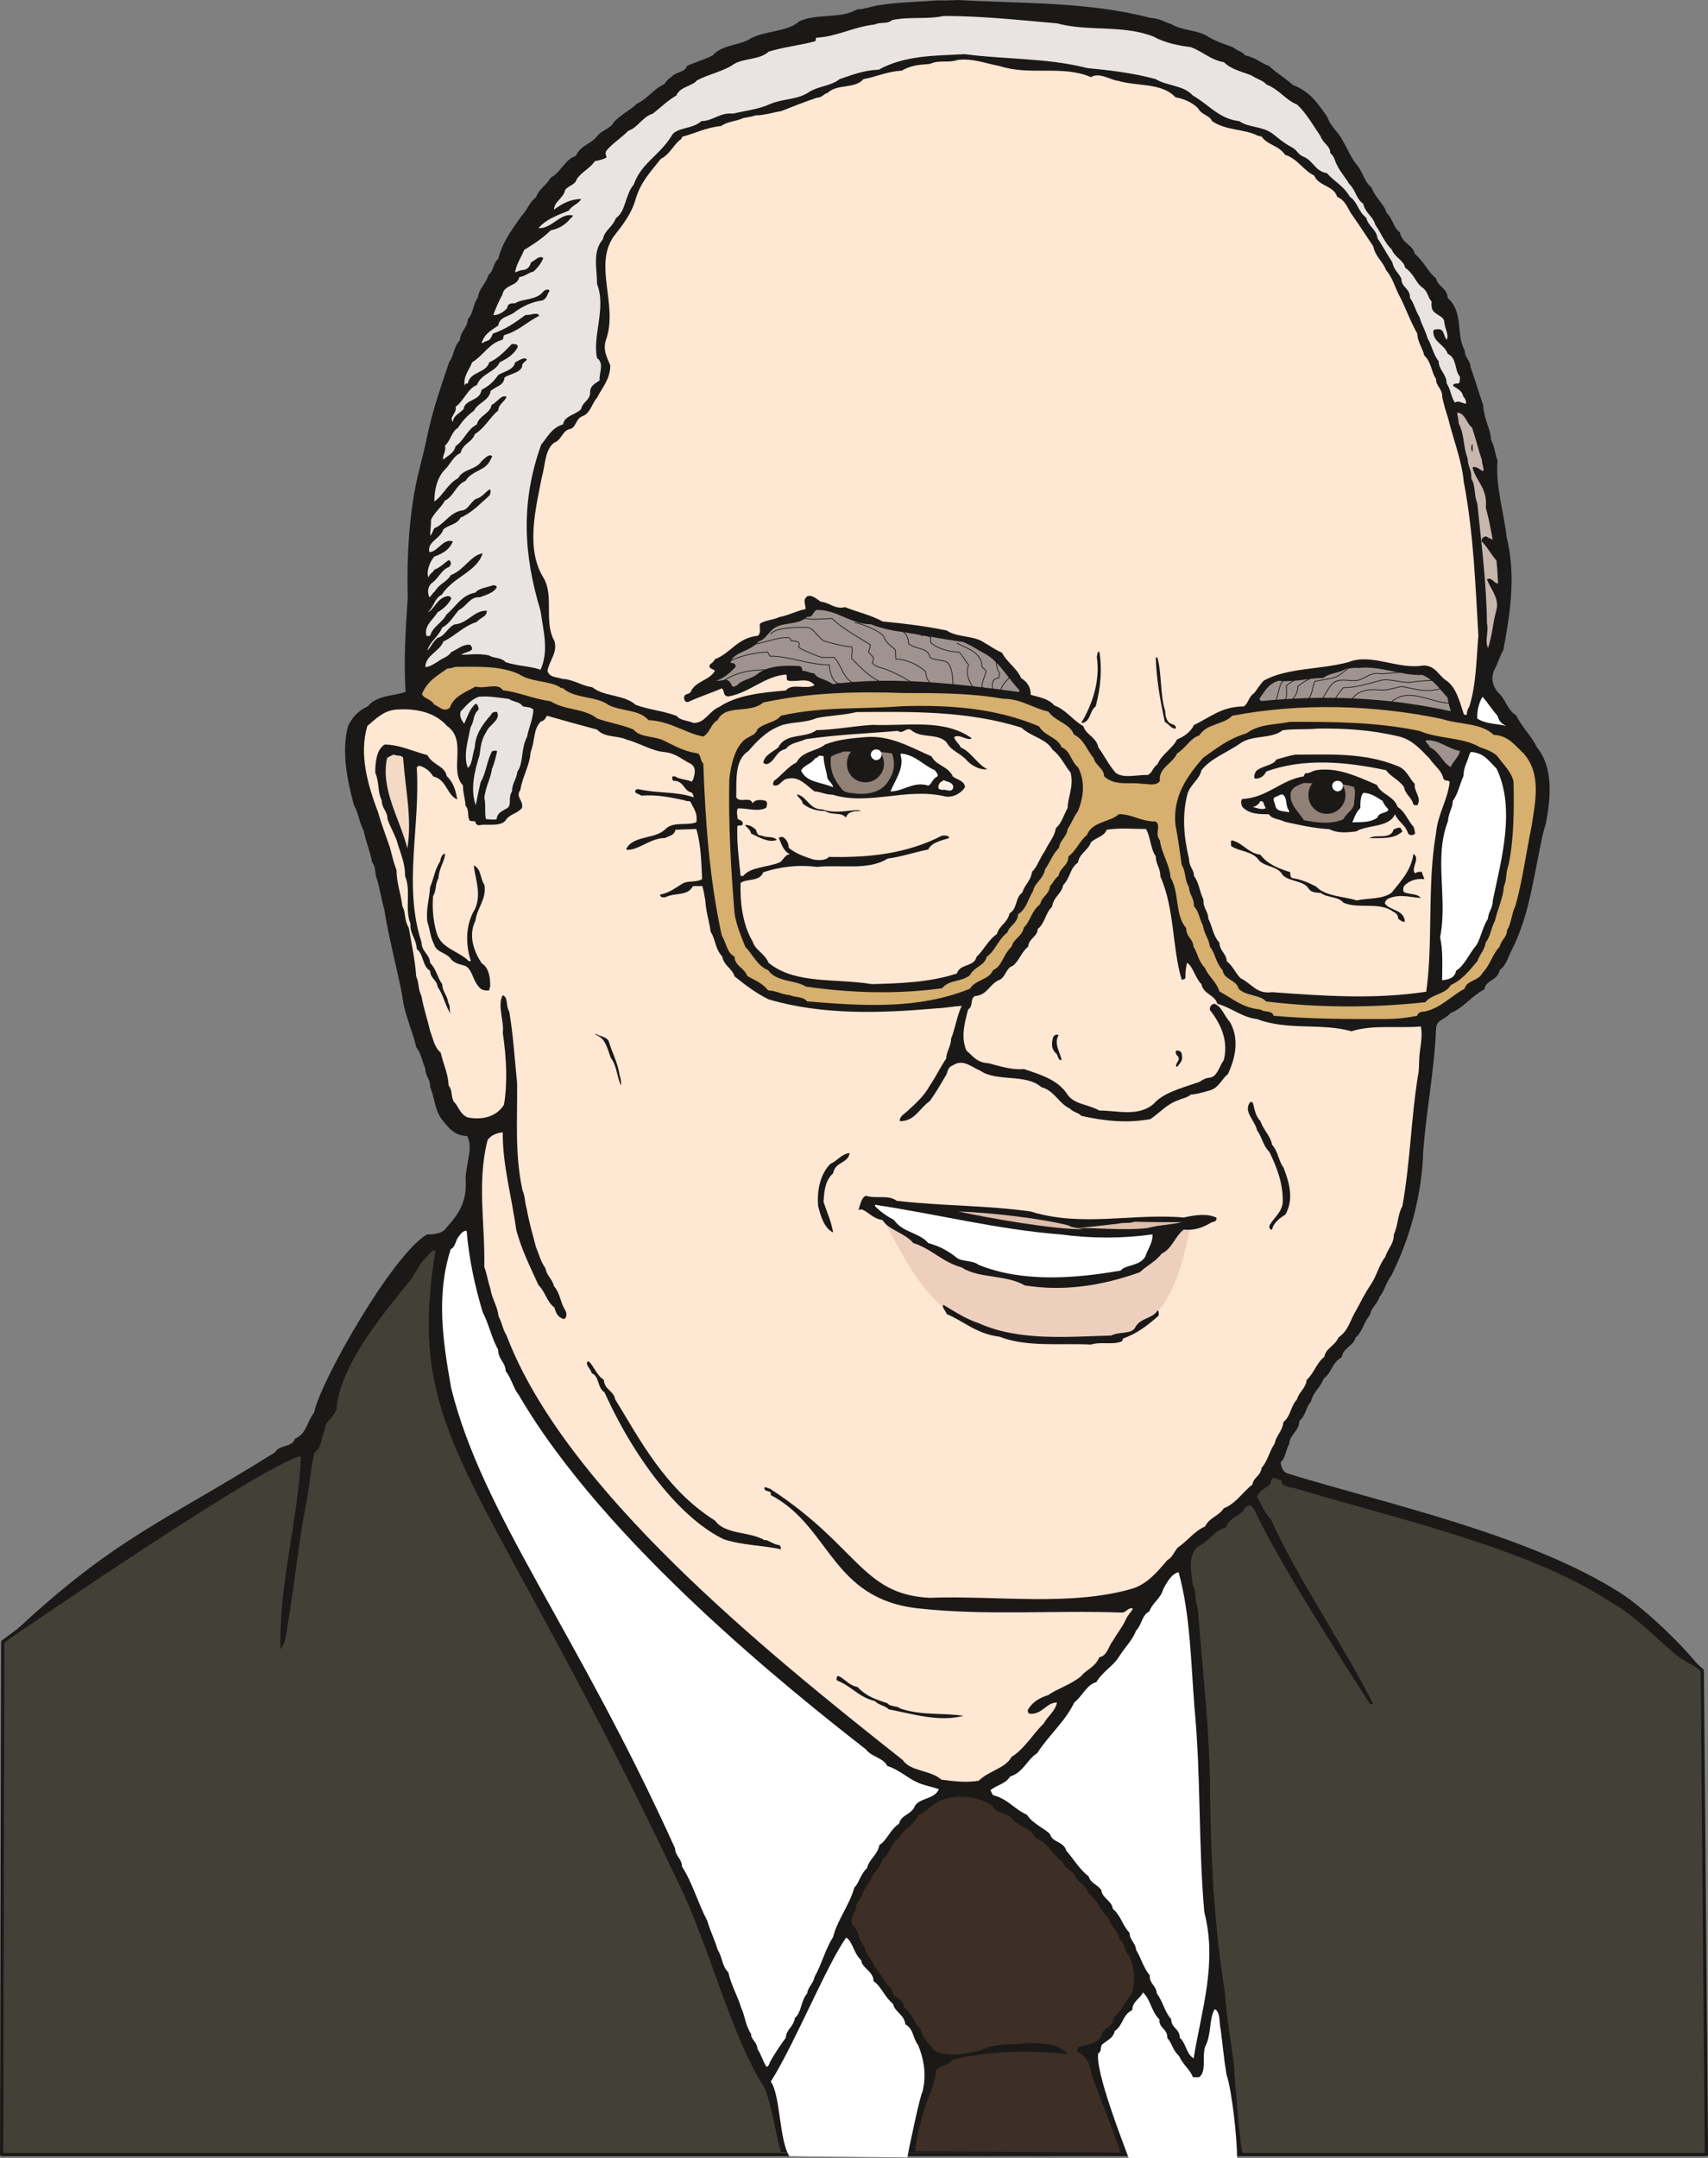 <svg xmlns="http://www.w3.org/2000/svg" xml:space="preserve" width="708.208" height="894.425" fill-rule="evenodd" stroke-linejoin="round" stroke-width="28.222" preserveAspectRatio="xMidYMid" version="1.2" viewBox="0 0 18738 23665"><rect x="0" y="0" width="18738" height="23665" fill="#808080" stroke="none"/><defs class="ClipPathGroup"><clipPath id="a" clipPathUnits="userSpaceOnUse"><path d="M0 0h18738v23665H0z"/></clipPath></defs><g class="SlideGroup"><g class="Slide" clip-path="url(#a)"><g class="Page"><g class="com.sun.star.drawing.ClosedBezierShape"><path fill="none" d="M-1 13364h18742v10280H-1z" class="BoundingBox"/><path fill="#434137" d="M30 18003c640-480 2390-1781 3376-2200 170-541 957-1976 1422-2205 31-17 211-185 351-215l8812 2753c782 338 968 261 1755 536 689 216 1209 432 1809 724 508 261 734 576 1120 922l46 5307H18l12-5622Z"/><path fill="none" stroke="#1B1918" stroke-linejoin="miter" stroke-width="36" d="M30 18003c640-480 2390-1781 3376-2200 170-541 957-1976 1422-2205 31-17 211-185 351-215l8812 2753c782 338 968 261 1755 536 689 216 1209 432 1809 724 508 261 734 576 1120 922l46 5307H18l12-5622Z"/></g><g class="com.sun.star.drawing.ClosedBezierShape"><path fill="none" d="M23 0h18658v23621H23z" class="BoundingBox"/><path fill="#1B1918" d="M8567 23597c-53-170-104-531-180-706-363-549-620-1598-945-2245-2146-4537-3010-4837-2665-6929-30-23-66 30-83 53-92 81-127 175-186 261-274 338-775 922-815 1413-26 109-125 122-130 233-40 87-28 186-111 249-46 170-51 346-87 531-94 462-129 904-211 1372-17 104-17 175-76 256-23-693 188-1394 224-2105l-13-13c-467 142-2769 1722-3266 2055 1196-1151 1744-1313 2992-2096 53-91 188-50 221-150 129-53 134-198 210-287 59-320 851-1724 1237-1953 87 0 176-13 211-71 150-163 231-302 214-536 0-162 88-343 17-472-149-5-216-104-289-198-71-110-71-239-117-338 5-87-53-118-53-204-41-94-36-148-99-234-41-180-135-374-153-561-63-326-150-641-198-950-36-127-46-216-81-333-28-59-5-127-54-186-22-129-68-221-91-345-53-99-53-185-107-279-76-280-139-595-63-874 58-107 117-165 216-211 94-122 292-112 414-158-23-332 0-683 23-1031-11-439 12-962 129-1412 28-117 59-234 81-343 59-292 158-571 244-828 54-76 49-165 117-241 8-99 81-132 89-231 63-71 58-176 109-234 13-107 89-152 117-252 64-53 48-127 107-175 45-185 150-320 256-472 64-64 87-153 158-203 33-94 114-130 162-216 117-64 153-198 275-239 50-112 162-130 226-206 58-81 152-86 193-167 89-89 188-135 251-199 117-53 186-165 302-215 31-54 64-64 100-100 53-35 129-35 147-99 86-40 198-71 284-116 104-122 305-107 419-188 176-87 399-69 531-186 193-89 450-23 631-129 94-5 153-33 234-46 228-36 432-36 635-53 84 0 165 0 234-5 711 40 1440 17 2123 198 94 0 163 53 216 63 117 76 302 66 409 140 86 53 185 84 274 117 46 40 109 48 132 89 117 22 165 81 264 116 87 82 181 135 262 209 188 71 269 198 378 350 36 112 122 163 166 257 63 104 91 193 172 287 54 73 76 180 148 231 35 107 139 183 162 274 71 66 76 165 147 216 28 130 140 130 163 234 109 94 152 211 234 269 17 94 127 109 127 216 180 157 89 401 188 577 0 81 63 111 63 180 54 152 94 287 140 422 5 144 81 261 86 378 43 86 43 157 71 226-23 292 71 572 99 836 105 424 41 833-35 1242-41 68-64 157-92 203-53 104-25 188 28 256 94 82 105 199 204 257 66 135 165 221 228 351 181 221 153 548 99 833-45 139-63 269-94 414-68 350-122 652-274 962-46 82-64 181-140 234-23 122-152 104-167 211-143 74-234 208-374 261-58 77-157 64-157 181-18 437-107 892-140 1332-13 477-147 960-350 1364-54 68-77 175-130 233-18 74-91 117-104 199-64 68-81 185-158 248-23 94-139 112-152 216-109 59-109 171-198 234-36 99-117 152-140 252-58 63-58 162-127 210 0 115-107 150-112 257-40 68-40 157-94 198 8 76 41 117 89 127 1067 328 2634 665 3638 1306 264 165 741 624 904 858l-249-145c-183-134-485-467-772-619-892-590-2418-928-3475-1248-53 0-81-17-117-35-10-23 0-54-40-54-36-15-59-27-77 0-10 26-10 31-10 44-40 56-124 63-147 144 48 87 81 181 152 252 252 576 851 1476 1120 2022h-35c-356-554-1031-1608-1273-2139-23-23-28-35-40-41-28 0-59 18-74 59-58 63-170 91-188 180-145 46-180 150-315 216-117 109-69 285-53 424 40 71 18 170 53 247 53 693 135 1359 135 2034 10 729 45 1445 162 2174 18 265 64 526 99 788 18 282 59 782 94 993l-5063-23Z"/></g><g class="com.sun.star.drawing.ClosedBezierShape"><path fill="none" d="M4666 175h11419v7170H4666z" class="BoundingBox"/><path fill="#E9E4E2" d="M10354 175c419 0 828 45 1242 81 355 94 716 12 1059 145 117 66 269 99 409 116 134 49 217 140 364 165 81 82 203 105 302 145 59 41 127 54 163 99 147 59 211 171 338 221 111 107 175 229 256 346 31 86 107 104 107 185 51 41 51 99 76 135 33 71 91 134 132 204 71 66 76 165 153 216 30 117 104 129 134 234 64 88 99 193 180 269 31 86 135 122 145 198 107 76 112 163 193 221 59 41 59 112 99 152-5 46 0 94 31 117 46 41 109 51 109 117 8 69 53 132 25 185-35-40-25-116-88-116-28 0-54 0-59 22 0 125 122 140 158 247 106 51 71 175 134 251 0 41 0 64-12 74-16 0-64 0-64 25 31 28 99 46 112 117 23 23 40 64 28 81-41-7-82-40-117-12-46-59-46-145-92-211 0-99-88-150-88-244-59-71-77-180-122-251-23-87-59-135-89-234-46-74-64-163-104-208 5-107-94-112-94-211-33-69-82-94-99-180-59-89-117-199-163-262-10-99-104-135-122-224-94-76-99-180-180-231-71-124-170-165-252-260-134-23-145-132-256-180-64-23-71-76-130-104-99-54-145-99-216-153-114-81-266-63-360-134-221-23-333-181-509-280-105-117-285-104-407-180-246-69-520-99-754-122-437-112-909-94-1341-152-330 17-658 12-945 170-158 5-297 58-429 104-94 76-234 76-333 140-130 89-287 71-432 134-130 59-269 71-404 104-140-17-221 82-348 82-89 89-283 66-328 165-140 221-328 292-414 532-94 109-87 297-194 365-45 112-127 135-144 234-117 135-64 320-64 490 104 262-53 572 0 811 81 63 23 152 28 246-41 33-104 51-104 132 0 89-81 99-99 183-66 68-180 68-198 168-125 35-170 139-239 220-234 648-188 1228-8 1823 31 226 94 437 0 647-109-40-251-40-383-83-48-56-135-41-180-74-117-25-206-8-305-8 30-28 81-23 117-58 0-15 0-33-23-51-76-8-140 51-206 81-41 59-99 64-140 99-45 28-99 64-144 64 5-135 152-163 198-280 134-63 221-170 368-215 33-46 109-54 109-122-140-8-208 139-355 150-77 35-105 129-186 147-53 46-71 99-112 140 31-105 117-145 163-252 84-46 117-117 183-193 86-41 122-150 231-140 76-28 147-50 183-104 5-23-18-28-41-28-71 28-147 28-193 82-147 22-216 157-315 238-53 99-147 127-180 234-31 5-36 5-41 0-29-112 74-175 122-257 69-40 117-88 150-147 0-28-28-35-51-28-112 28-129 140-206 175 72-66 72-152 153-193 129-198 386-251 449-454-134 23-203 185-350 239-41 76-127 93-175 180-28 18-33 46-59 63-28-63-18-127 41-167 66-54 94-135 170-163 41-30 23-76 0-76-41 23-86 76-157 104-18 36-54 41-64 86-30-63 18-180 64-231 104-35 170-83 203-165-104-40-168 117-257 117-28-117 117-140 153-249 58-53 152-53 188-129 127-54 221-159 315-240 22-31 15-59 10-71-46 17-82 89-158 106-68 46-86 128-167 128-130 36-183 153-287 193-23 41-23 64-46 82 0-54 10-104 10-176 41-86 107-127 152-209 99-48 122-175 226-216 72-117 211-106 270-223 12-23 17-33 23-46-33-36-82 23-117 53-64 99-203 82-257 186-117 63-167 193-261 256 0-122 28-261 116-350 64-64 94-150 171-181 28-109 127-116 157-208 114-71 168-188 257-259 5-74 68-91 91-150-58-30-109 69-163 87-17 99-144 122-162 216-112 58-135 170-234 238-18 82-94 107-134 148-18-36 35-89 17-153 69-63 64-145 145-198 54-86 107-135 175-188 49-91 166-109 181-213 58-54 147-59 152-148 64-45 158-45 193-116 0-51 28-46 54-82-31-35-89 13-130 31-18 86-122 99-185 139-54 77-99 117-183 163-18 127-181 99-198 211-46 51-110 68-117 140-46-54 48-94 30-166 94-68 135-203 234-238 46-127 208-145 249-249 89-43 157-89 198-165 8-36-33-36-64-36-68 71-149 158-248 201-36 122-211 99-234 231-26 0-31 8-36 25-17-106 54-175 82-256 134-84 188-211 332-247 18-22 5-40 23-53 153-41 247-145 379-208-5-54-110 0-145-13-122 89-221 158-361 206-18 40-25 68-66 81-28 5-28 18-58 23 30-99 99-135 183-193 15-94 104-94 172-140 89-71 206-122 310-134 59-23 54-77 81-105-17-35-63 0-68 6-76 99-229 76-310 129-41 0-81 0-86 51-36 48-117 89-153 76 28-76 59-145 99-221 23-117 163-86 186-193 71-10 99-51 152-58 59-51 89-99 112-150-48-36-89 28-135 46-17 58-45 81-94 86-35 0-53 18-81 25 13-94 64-157 99-246 112-69 211-135 292-216 104-18 175-76 221-135 18-10 23-28 23-28-145-30-226 145-378 140 76-94 203-140 332-193 36-58 112-76 135-127-112 0-211 51-297 117 0-89 104-125 122-216 40-53 109-53 127-118 53-81 152-122 198-198 53-8 106-25 129-41 0-17-23-40 0-76 69-81 158-134 239-216 112-40 152-152 269-188 87-68 168-149 257-198 40-99 181-104 227-167 135-71 297-99 409-181 122-66 279-43 378-134 158-49 328-66 503-112 23-5 5-36 23-41 226-12 396-117 640-145 54-30 135 0 188-48 193-40 384-5 567-45Z"/></g><g class="com.sun.star.drawing.ClosedBezierShape"><path fill="none" d="M5851 652h10370v7859H5851z" class="BoundingBox"/><path fill="#FEE7D3" d="M10503 658c165-22 297 35 463 66 332 109 693-13 1003 122 91-59 221 35 297 40 216 64 478 18 630 181 99 17 185 58 249 122 35 71 129 76 152 139 158 107 352 84 497 158 22 7 35 7 48 12 63 94 185 94 256 199 140 45 198 170 320 228 46 117 216 109 252 234 99 40 117 140 168 203 81 117 157 234 228 339 23 117 104 162 140 261 68 77 94 176 134 257 82 152 127 297 209 439 0 87 58 158 76 239 81 76 76 181 129 257 0 86 69 99 69 203 18 81 36 145 64 229 53 220 152 472 170 688 111 582 129 1143 162 1698-23 261-23 530-99 774-23 36-28 64-28 89-18 15-40-7-40-25-41-127-77-262-171-338-99-58-127-175-266-175-282 48-572-140-823-36-320 84-666 59-927 201-49 51-77 104-107 139-63 41-63 117-114 145-243 0-370 122-545 203-40 84-117 130-185 158-59 112-165 157-216 274-54 36-54 94-107 117-117-5-261 41-350-23-82-94-127-193-191-279-23-117-134-135-165-234-114-63-190-180-320-228-53-69-168-92-257-115 0-89-40-142-104-183-58-122-152-167-211-279-81-36-121-69-193-109-116-84-297-54-414-135-238-48-459-76-703-99-130-71-264-99-414-157-107 28-175-54-264-59-46-30-99-82-150-59-54 41-13 95-18 140-99 18-170 64-287 87-76 35-141 30-212 71-10 36 18 112-28 135-221 22-292 190-467 256-18 41-51 46-59 69-5 40 41 35 59 58-59 107-216 112-267 234-23 30-71 12-71 63 0 41 31 54 53 41 110-51 267-104 361-145 36 23 5 94 81 87 234-46 386-221 626-239 13 18-5 58 18 66 104 23 216-43 292 51-99 53-246-28-315 58-265 23-532 48-730 180-117 49-152 176-282 176-68-28-150-28-185-77-153-58-310-68-450-122-134-116-343-86-477-193-117-15-204-86-328-91-69-25-140-13-163-89 23-117 112-198 77-325-122-216 0-499-122-697-197-320-82-762-18-1095 41-147 36-315 140-386 81-28 86-139 180-150 64-30 53-116 135-142 81-33 99-145 152-198 58-117 145-203 145-356-41-99-87-180-41-297 122-373-140-797 76-1113 105-135 198-252 244-414 54-188 170-305 275-440 94-45 139-150 210-208 18-5 18-23 28-36 140-35 252-99 422-116 81-54 150-46 244-87 53-12 86-12 134-30 99 0 205-36 281-46 134-53 251-99 391-147 63 0 76-46 117-51 109-107 297-41 396-153 145-27 267-86 419-93 107-59 180-64 310-74 104-48 203-8 302-43Z"/></g><g class="com.sun.star.drawing.ClosedBezierShape"><path fill="none" d="M15987 4526h449v2580h-449z" class="BoundingBox"/><path fill="#C7B7AF" d="M16002 4526c76 17 89 121 147 162 46 135 70 244 110 361-5 40 26 81 13 117-41-11-65-59-118-41 36 147 171 234 146 444 35 117 53 227 76 349-23-15-46-15-63-33-28-12-64 18-59 51 54 48 99 135 163 211 12 99 12 170 18 251-46 0-64-71-122-48 35 107 139 206 104 338-41 147-46 282-92 417-40-77 10-183-12-270-5-449-64-899-106-1314-40-104-17-198-66-274 8-92-40-132-40-221-51-127-33-262-99-384 0-48-15-83-15-116h15Z"/></g><g class="com.sun.star.drawing.ClosedBezierShape"><path fill="none" d="M16141 4872h17v81h-17z" class="BoundingBox"/><path fill="#1B1918" d="M16156 4873v78c-25 0-15-92 0-78Z"/></g><g class="com.sun.star.drawing.ClosedBezierShape"><path fill="none" d="M7856 6688h3327v902H7856z" class="BoundingBox"/><path fill="#9E938E" d="M8959 6688c226-4 373 157 594 157 94 36 163 53 257 71 251 36 490 87 753 122 76 31 139 71 210 113 181 81 280 284 409 414v23c-655-87-1367-175-2048-87-76-58-175-58-198-116-58-8-94-31-135-31 0-18 0-41-30-51-169-7-339-7-461 87-71 58-170 63-221 122-30 17-35 22-58 12-8-30-31-63-64-71-48 8-76 13-111 13 86-31 144-81 215-153 5-35-30-45-58-45 28-122 221-122 310-235 68-18 99-86 150-129 99-92 280-41 382-140 68 7 56-51 104-76Z"/></g><g class="com.sun.star.drawing.ClosedBezierShape"><path fill="none" d="M11862 7145h216v782h-216z" class="BoundingBox"/><path fill="#1B1918" d="M12061 7145c30 185 17 389-41 601-65 46-52 152-136 180h-22c117-193 211-455 171-723 10-36 0-53 28-58Z"/></g><g class="com.sun.star.drawing.ClosedBezierShape"><path fill="none" d="M12680 7209h221v782h-221z" class="BoundingBox"/><path fill="#1B1918" d="M12697 7209c51 180 28 409 87 591 0 51 13 99 46 127 31 18 84 23 66 63-48 0-71-51-117-73-49-230-94-474-99-708h17Z"/></g><g class="com.sun.star.drawing.ClosedBezierShape"><path fill="none" d="M4629 7311h12221v3865H4629z" class="BoundingBox"/><path fill="#D7AF6E" d="M4998 7312c233 0 482-17 698 81 135 89 310 66 445 140 5 12 23 12 35 12 122 117 374 87 501 186 147 71 338 48 437 165 238 10 409 145 602 180 76-45 81-139 157-180 86-180 351-64 500-193 526-112 1027-122 1547-104 366 0 729 0 1086 63 198 0 325 104 495 140 81 112 234 129 280 251 116 59 144 176 216 257 22 86 116 117 116 203 127 112 280 59 414 81 71 0 158 31 198-33-17-142 140-188 188-299 100-64 145-168 244-198 82-133 270-117 361-216 765-145 1570-117 2299 35 193 64 431 41 571 175 158 6 234 117 328 204 198 228 127 531 86 800-63 311-99 590-175 864-46 99-46 199-94 275 0 76-64 104-81 180-82 86-99 193-186 285-48 94-175 81-198 175-152 81-264 216-444 251-36 0-69 13-77 46-121 25-243 36-365 36-409 0-811 0-1209-36-18-64-99-33-145-69-198-17-297-116-450-198-35-111-122-165-157-256-76-76-81-165-127-234-8-94-81-104-81-206-125-139-72-388-171-553-12-150-99-262-117-408-63-76 18-152-45-206-170 0-257-81-404-81-99 89-297 81-351 229-86 68-114 168-203 234 0 100-94 122-109 214-48 35-53 71-94 112-8 94-89 111-107 198-99 76-109 193-180 256-18 99-109 117-135 211-99 94-99 211-203 257-46 109-194 104-252 203-577 233-1189 188-1788 139-49-58-130-40-188-68-94-8-145-48-239-53-71-87-140-105-229-158-28-86-139-109-139-211-87-45-92-157-140-231-135-612-181-1251-203-1886-36-35-23-86-59-111-152-23-251-82-355-132-117-66-275-36-351-130-122-53-274-76-401-122-135-112-356-89-508-188-193-28-346-99-526-122-51-86-198-10-297-40-117 63-244 111-285 233-66 54-117-17-170-35-35-64-117-64-134-117 58-140 162-198 279-279 35 0 66-13 89-18Z"/></g><g class="com.sun.star.drawing.ClosedBezierShape"><path fill="none" d="M13815 7320h2103v480h-2103z" class="BoundingBox"/><path fill="#9E938E" d="M14900 7325c234-30 473 86 707 76 130 59 193 163 275 250 5 59 22 100 35 148-694-153-1378-181-2077-112-13-5-25-24-25-24 58-76 93-162 210-198 181 18 321-31 492-31 76-59 175-51 256-104 53 0 81-12 127-5Z"/></g><g class="com.sun.star.drawing.ClosedBezierShape"><path fill="none" d="M5048 7637h804v1351h-804z" class="BoundingBox"/><path fill="#E9E4E2" d="M5251 7640c117-11 208 10 330 23 66 41 118 28 153 81 49 13 82 5 117 36 0 94-53 208-68 297-71 135-36 280-107 385-10 83-59 129-59 216-46 71 0 147-51 182-54 33-112 51-117 122-36 10-81 0-117 0-18-58 0-152-18-233 10-117 76-234 82-315 35-82 45-146 58-199-13-6-41-6-58 5-59 117-64 239-122 333-23 89-37 176-55 257-63-180-10-384 42-550 13-104 23-175 71-249 36-89 163-134 122-223-36-10-58 7-71 35-86 94-169 211-174 351-30 94-25 181-76 227-53-133 0-291 28-443 48-81 23-135 90-198 0-36-19-64-32-64-63 51-86 132-127 221-25-40-52-71-40-134 68-71 109-127 199-163Z"/></g><g class="com.sun.star.drawing.ClosedBezierShape"><path fill="none" d="M16206 7640h319v322h-319z" class="BoundingBox"/><path fill="#FFF" d="M16265 7640c51 58 110 149 164 209 17 66 53 89 94 112-94-28-217-18-316-82-7-82 23-189 58-239Z"/></g><g class="com.sun.star.drawing.ClosedBezierShape"><path fill="none" d="M7998 7739h3884v3142H7998z" class="BoundingBox"/><path fill="#1B1918" d="M9885 7744c519-17 1033 17 1513 220 68 112 203 117 248 229 100 41 100 152 181 221 84 158 58 333 0 478-51 71-81 152-114 198-13 94-84 117-94 205-77 78-100 164-153 235-23 117-112 140-134 244-51 76-69 193-163 251-5 99-94 122-117 199-104 81-134 203-226 266-25 102-142 112-183 201-99 81-226 46-307 145-496 68-999 53-1495-18-117-76-320-46-414-180-117-46-162-163-251-257-46-112-99-246-117-361-41-497-68-981-58-1471 17-158 53-310 134-404 64-81 153-69 175-150 77-71 199-71 257-147 455-104 881-69 1318-104Z"/></g><g class="com.sun.star.drawing.ClosedBezierShape"><path fill="none" d="M3992 7778h11605v11761H3992z" class="BoundingBox"/><path fill="#FEE7D3" d="M4378 7779c206-11 404 41 526 181 228 157 18 485 175 652 0 89 23 135 28 221 48 59 13 117 48 166 23 10 41 0 59 10 5 35 35 48 68 35 107-5 229 18 275-63 40-54 116-59 170-122 17-89-76-117-18-198 23-148 104-270 112-414 50-125 28-247 109-333 53-18 53-41 71-66 168 48 351 99 549 152 91 94 216 59 330 112 134 33 264 122 414 135 129 15 193 86 282 127 68 40 46 117 28 175-10 13-18 23-18 23-46-28-127-23-180-59h-28c-8 23 0 59 28 49 99 10 99 114 180 127 18 17 23 35 23 53-191-66-401-41-605-89-12 0-30 8-30 8-23 40 30 40 63 63 171-13 315 18 473 51 30 18 48 0 66 18 28 66 81 117 63 223-104 41-251-12-337 74-107 107-305 71-409 183-6 18-36 33-13 46 134 0 256-130 414-130 58-28 101-28 117-91l228-8c54 183 54 368 64 549-64 40-158 12-221 53-76 46-140 99-239 117-5 28 28 35 59 28 104-51 243-10 297-117 28-10 63 0 104-5 18 40 23 104 35 157 5 117 41 221 59 346 58 91 46 185 127 271 18 102 106 125 134 216 117 95 234 184 374 253 594 175 1237 152 1837 99 112-5 193-23 282-28-53 109-71 249-117 361 0 81-53 144-53 216-64 94-112 198-180 297-64 117-153 193-234 269-41 41-104 69-94 122 165 0 211-140 328-221 68-94 127-198 185-297 13-41 18-76 66-94 117-76 203 18 302 58 186 127 496 28 671 181 140 35 193 180 310 233 46 46 99 46 127 81 264 59 503 82 759 36 104-71 181-165 303-206 58-28 104-28 139-63 82-5 140-28 211-46 99-30 127-122 198-180 87-188 122-386 23-567-69-76-94-180-175-203-41 10-51 46-46 69 127 162 203 345 152 548-53 77-71 181-152 193-76 5-99 51-152 59-181 63-361 109-468 231-172 142-388 71-594 71-135-76-285-63-361-193-104-145-274-198-467-262-135 13-274-35-384-63-134-8-170-76-246-140-64-152-18-305 18-449 63-41 18-117 76-148 135-10 157-127 262-175 76-28 76-133 152-156 71-53 94-152 170-211 5-89 104-111 104-193 82-63 82-175 158-244 18-116 104-139 122-238 81-84 71-183 162-247 18-104 107-127 142-221 59-58 145-63 173-139 153-23 287-8 432-8 53 99 48 216 107 300 0 91 50 122 50 221 158 355 130 792 234 1131 18 0 48-5 41-37 0-63 7-99 18-149 71 50 88 168 157 234 23 115 147 115 175 216 163 46 270 150 437 168 333 129 711 40 1034 134 239-76 513-30 762-53 25 135-18 251-18 368-5 69 0 117-15 176-76 482-84 950-170 1427-54 94-46 211-94 310 0 112-69 157-92 244-71 89-94 206-157 300-71 104-117 203-165 289-69 112-76 211-193 297-41 94-140 117-155 211-89 71-112 180-193 252-13 99-82 127-107 215-74 82-68 186-150 249-7 99-81 148-94 234-58 81-76 193-145 269-12 94-88 99-99 181-106 81-182 210-315 261-53 85-157 100-205 199-122 54-198 165-303 234-40 53-58 107-111 135-110 129-216 256-374 310-680 203-1503 76-2232 104-748-36-784-567-1756-1198-23 0-41-23-59-10-5 59 86 18 69 81 660 344 660 1144 1629 1244 747 81 1470 17 2232 45 49-10 59-58 112-45-18 45-53 63-81 129-41 86-89 140-135 221-53 64-63 168-152 185-46 112-145 135-198 206-109 92-267 140-361 208-99 31-170 77-216 148-23 33 0 58 18 58 135 5 175-124 292-124-13 89-99 147-147 233-117 112-203 270-351 364-68 127-249 150-360 261-140 23-280 5-409-12-127-110-338-87-425-216-1522-1202-3709-2976-4346-4655-46-76-46-134-87-208-13-117-71-188-89-300-28-86-40-167-68-243 10-468-82-928 35-1387 28-54 104-84 168-89-5 350 99 711 147 1067 64 238 158 414 244 607 76 76 94 188 175 246 18 64 36 104 99 127 46-5 36-76 18-99-53-86-53-185-122-262-18-81-76-106-94-198-53-71-71-157-104-233-35-135-76-275-99-409-25-82-18-145-48-211-87-402-54-780-59-1176-28-269-40-508-86-783-41-63-8-152-71-180-64 104 18 292 0 414 41 274 53 554 13 788-89 139-247 167-397 139-89-35-106-134-152-170-36-63-13-127-58-180-6-135-59-234-87-361-71-58-84-157-117-239-30-134-71-246-94-381-40-81-23-132-58-217-13-185-53-365-81-530-54-92-31-168-71-239-18-150-64-257-64-396-36-94-46-150-71-244-46-135-92-252-132-391-112-298-210-630-117-945 104-87 190-181 348-181Z"/></g><g class="com.sun.star.drawing.ClosedBezierShape"><path fill="none" d="M8077 7806h3681v2986H8077z" class="BoundingBox"/><path fill="#FEE7D3" d="M9396 7808c612-4 1206-17 1809 170 104 99 275 122 343 244 89 66 135 175 198 251 36 153-33 270-33 386-48 87-66 168-129 221-18 104-82 163-117 245-64 89-87 181-145 234-13 99-76 134-107 228-81 59-50 176-139 227-23 106-110 129-140 228-99 69-136 168-222 249-30 117-180 71-216 183-297 99-635 109-932 117-404-66-842 5-1134-234-46-107-145-135-175-234-109-180-140-431-132-642 73-51 208-10 249-117 175-58 386-86 584-58 263-28 567 43 781-92 147-18 299-71 444-99 41-82 153-100 229-125 0-33-43-28-76-28-387 199-801 244-1242 234-41 46-136 36-172 28-104-33-198-68-269-128 0-63-41-106-63-117-28-5-41 0-46 11 28 53 46 143 122 176-64 7-76 81-122 94-140 53-310 46-391 145h-28c-18-181-43-362-36-542 5-23 46 0 59-23 5-36-18-41-54-59-5-35-17-76 0-117 99-5 216 41 310-5 5-12 23-48 0-76-53-18-129-18-147 28-23-86-140 0-180-68 5-181-22-409 134-508 112-130 211-229 379-288 129-33 251-22 368-73 153-31 298-31 438-66Z"/></g><g class="com.sun.star.drawing.ClosedBezierShape"><path fill="none" d="M12892 7915h3717v3122h-3717z" class="BoundingBox"/><path fill="#1B1918" d="M14155 7915c478 0 933 0 1416 99 211 91 480 68 665 180 89 28 170 63 206 117 64 86 140 157 163 261 5 310 5 618-54 906-35 99-18 162-51 238-12 140-71 252-99 379-48 94-48 170-101 239-15 88-69 134-92 205-89 104-170 209-292 262-58 104-211 99-279 188-579 63-1162 63-1746-8-69-76-221-58-302-139-23-99-163-99-176-204-76-81-81-188-139-256-13-94-64-140-77-234-40-76-45-157-99-211 5-91-53-127-53-208-51-81-33-170-81-246-23-164-41-298-69-443-29-315 132-531 302-729 158-112 280-211 478-270 140-104 310-93 480-126Z"/></g><g class="com.sun.star.drawing.ClosedBezierShape"><path fill="none" d="M8373 7944h2459v494H8373z" class="BoundingBox"/><path fill="#1B1918" d="M9575 7948c364 17 778-73 1086 147-46 36-135-53-194-13 8 41 59 76 72 113 122 53 175 180 292 239-77 12-163-36-216-87-71-88-181-111-229-206-104-110-279-36-396-140-58-23-86 53-140 13-316 28-666 40-1009 91-94 41-163 36-221 108-117 23-117 150-216 167-18-5-30-17-30-17 12-82 99-115 165-168 81-164 297-95 419-189 208-5 414-46 617-58Z"/></g><g class="com.sun.star.drawing.ClosedBezierShape"><path fill="none" d="M12989 7987h2916v2939h-2916z" class="BoundingBox"/><path fill="#FEE7D3" d="M14454 7989c307-4 589 13 904 89 145 41 226 140 325 239 53 81 134 130 152 221 23 36 51 8 69 36-23 204-127 338-150 562-99 576-30 1190-107 1738-576 87-1130 46-1692 5-168 23-214-86-343-152-54-46-82-132-153-186-5-88-81-116-81-205-68-69-81-187-122-263 0-81-58-109-53-208-46-94-46-183-104-259 0-74-54-99-54-186-57-238-80-477-17-717 35-107 129-152 152-256 104-135 292-199 432-300 139-92 333-41 460-140 134-18 264-5 382-18Z"/></g><g class="com.sun.star.drawing.ClosedBezierShape"><path fill="none" d="M8481 8079h2107v677H8481z" class="BoundingBox"/><path fill="#1B1918" d="M9500 8082c265-22 491 112 720 212 51 104 181 104 234 221 46 35 132 48 132 118-46 71-140 117-221 99-425-99-829 104-1230-18-82 0-141-36-199-36-94-68-166-168-293-140-71 7-88 95-157 72-12-13 0-37 5-47 94-71 163-165 246-201 64-128 221-122 316-199 150-58 298-68 447-81Z"/></g><g class="com.sun.star.drawing.ClosedBezierShape"><path fill="none" d="M15641 8117h377v295h-377z" class="BoundingBox"/><path fill="#9E938E" d="M15646 8118c135-12 240 94 370 116-5 60-76 113-100 177-94-49-117-164-230-217-5-31-62-64-40-76Z"/></g><g class="com.sun.star.drawing.ClosedBezierShape"><path fill="none" d="M4117 8164h901v2959h-901z" class="BoundingBox"/><path fill="#1B1918" d="M4221 8164c157 0 315 76 468 116 58 112 193 117 211 229 81 76 99 168 117 256-112-40-117-220-264-251-34-58-87-99-150-117-18 0-31 18-31 18 41 644-151 1301 53 1919 0 102 87 125 94 224 69 69 82 168 133 234 0 81 53 114 66 203 28 46 5 81 28 127-64-99-77-203-145-302-8-76-82-94-82-175-88-51-71-186-147-239-6-118-77-164-69-276-66-175 10-355-59-525 0-158-58-262-94-397-35-86-71-149-99-226 0-90-63-117-63-206-49-99-23-191-71-303 0-111 12-256 104-309Z"/></g><g class="com.sun.star.drawing.ClosedBezierShape"><path fill="none" d="M9113 8240h696v466h-696z" class="BoundingBox"/><path fill="#928176" d="M9256 8240c162 7 374-10 531 22 36 100 23 207-30 283-69 133-203 164-349 159-66-13-124 0-170-48-87-106-139-210-122-358 51-36 94-36 140-58Z"/></g><g class="com.sun.star.drawing.ClosedBezierShape"><path fill="none" d="M15799 8243h725v2507h-725z" class="BoundingBox"/><path fill="#FFF" d="M16155 8247c130 15 180 99 263 180 211 437 53 997-41 1446 0 89-52 130-52 198-58 90-76 200-124 288-81 92-132 227-227 285-13 81-89 99-153 104 0-155 13-312-22-470 86-433-71-872 86-1273 7-99 53-146 53-222 60-82 77-188 118-275 0-94 41-152 64-233 0-13 22-40 35-28Z"/></g><g class="com.sun.star.drawing.ClosedBezierShape"><path fill="none" d="M9769 8263h521v417h-521z" class="BoundingBox"/><path fill="#FFF" d="M9885 8263c154 12 245 129 370 182 15 23 45 47 28 70-54 23-59 81-99 99-164-51-271 64-415 64 40-105 157-258 111-398 0-17 5-17 5-17Z"/></g><g class="com.sun.star.drawing.ClosedBezierShape"><path fill="none" d="M4231 8275h258v1028h-258z" class="BoundingBox"/><path fill="#F4D9C4" d="M4324 8275c28 17 91 0 99 40 24 338 100 667 46 987-82-325-298-649-222-992 33-18 59-35 77-35Z"/></g><g class="com.sun.star.drawing.ClosedBezierShape"><path fill="none" d="M13760 8273h1807v558h-1807z" class="BoundingBox"/><path fill="#1B1918" d="M14206 8275c374 0 747-27 1117 121 109 36 134 135 198 200-13 81 81 152 28 233-10 0-41 5-46-17-18-69-89-105-99-181-63-87-152-118-198-186-446-94-905-135-1315 15-23 53-76 84-127 76-12-23 5-76 28-91 76-54 180-54 210-117 69-18 135-41 204-53Z"/></g><g class="com.sun.star.drawing.ClosedBezierShape"><path fill="none" d="M8788 8285h353v349h-353z" class="BoundingBox"/><path fill="#FFF" d="M9004 8287s18 0 31 5c0 83 34 164 42 240 27 47 58 65 63 100-136-58-299-53-352-186 48-66 117-71 153-131 35-5 41-39 63-28Z"/></g><g class="com.sun.star.drawing.ClosedBezierShape"><path fill="none" d="M13615 8438h1911v721h-1911z" class="BoundingBox"/><path fill="#1B1918" d="M14439 8445c235-35 451 68 667 162 45 105 185 118 226 240 89 58 116 158 175 217 13 35 13 53 18 76-23 23-59 23-77 0-27-94-109-129-144-212-64 149-305 113-427 189-91 10-203 23-292-25-174-10-331-46-489-81-71-35-142-28-175-83-107 0-216 0-292-81-17-36-17-71 0-86 274-13 427-212 675-248 8-23 8-35 31-35 36 0 58-23 104-33Z"/></g><g class="com.sun.star.drawing.ClosedBezierShape"><path fill="none" d="M10294 8555h166v116h-166z" class="BoundingBox"/><path fill="#FEEFE4" d="M10368 8562c37 10 90 24 90 70-13 73-90 13-118 31-23-7-41-13-41-13-11-23 0-64 28-78 18-10 26-27 41-10Z"/></g><g class="com.sun.star.drawing.ClosedBezierShape"><path fill="none" d="M14158 8585h709v438h-709z" class="BoundingBox"/><path fill="#928176" d="M14304 8585c182 10 380-12 551 45 23 72 0 118 0 194-28 76-81 87-117 159-135 58-285 40-434 10-63-100-161-174-144-298 17-70 94-88 144-110Z"/></g><g class="com.sun.star.drawing.ClosedBezierShape"><path fill="none" d="M14836 8694h398v325h-398z" class="BoundingBox"/><path fill="#FFF" d="M14957 8694c85 0 154 53 212 89 18 51 46 64 64 99-33 41-104 23-122 83-88 63-194 45-275 53 17-41 40-113 88-158 0-54 0-136 33-166Z"/></g><g class="com.sun.star.drawing.ClosedBezierShape"><path fill="none" d="M8743 8712h709v253h-709z" class="BoundingBox"/><path fill="#1B1918" d="M8753 8712c111 35 124 163 269 163 136 48 257 13 387 8 10 0 41 10 41 10-54 0-130 0-158 48-7 10-13 23-13 23-53-64-139-18-227-71-94 0-182-28-246-82-5-46-53-64-63-99h10Z"/></g><g class="com.sun.star.drawing.ClosedBezierShape"><path fill="none" d="M13972 8711h174v197h-174z" class="BoundingBox"/><path fill="#FFF" d="M14072 8712c55 36 26 118 67 173 5 10 5 22 5 22-54-17-141 0-154-77-5-35-35-68-5-87 42-18 64-35 87-31Z"/></g><g class="com.sun.star.drawing.ClosedBezierShape"><path fill="none" d="M13741 8783h147v89h-147z" class="BoundingBox"/><path fill="#FEEFE4" d="M13828 8783s13 0 29 10c12 26 12 41 30 68-41 23-95 0-146-14 33 0 69-28 87-64Z"/></g><g class="com.sun.star.drawing.ClosedBezierShape"><path fill="none" d="M8175 9045h350v176h-350z" class="BoundingBox"/><path fill="#1B1918" d="M8176 9045c58 0 90 30 118 54 12 40 17 63 63 63 53 29 118 0 166 47-90 36-194-28-284-70-5-48-67-77-63-94Z"/></g><g class="com.sun.star.drawing.ClosedBezierShape"><path fill="none" d="M15024 9075h363v118h-363z" class="BoundingBox"/><path fill="#1B1918" d="M15368 9080c0 11 5 11 18 36-95 92-245 70-362 75 63-51 234 25 267-100 24 0 49-27 77-11Z"/></g><g class="com.sun.star.drawing.ClosedBezierShape"><path fill="none" d="M13504 9215h2122v894h-2122z" class="BoundingBox"/><path fill="#1B1918" d="M13517 9215c117 27 175 139 310 157 81 105 198 151 328 191 0 26 0 67 33 67 99 17 170 50 251 91 99 107 298 107 446 152 127-28 284-10 383-86 99-124 203-234 234-397 0-18 5-26 5-26 81 49-36 159 18 212 18-13 45-23 76-13 5 41 23 49 23 77-87-10-168 17-221 76-13 30-13 63 10 71 71 23 130 10 175 58-81 0-203-40-315-7-40 13-68 18-81 67 58 86 211 63 221 203-28 0-51-13-74-36 0-58-48-68-81-93-157-87-363-11-521-82-53-69-181-52-244-105-54-5-107-5-135-46-53-94-216-76-287-152-51-99-198-89-257-159-73-104-203-93-307-157 0-23-12-63 10-63Z"/></g><g class="com.sun.star.drawing.ClosedBezierShape"><path fill="none" d="M4683 9360h697v1502h-697z" class="BoundingBox"/><path fill="#1B1918" d="M4882 9360c0 81-65 152-72 269-41 76-18 127-59 198-10 140 0 256 36 392 48 185 240 203 357 320h22c-58-180-63-396 45-572 73-163 5-320-14-478 87 41 64 132 118 216 23 157-81 249-99 389-83 171-14 341 68 468 84 53 94 162 94 256-10 18-10 41-10 41-43 5-89 0-117-41-67-76-67-180-143-226-56-17-114-25-157-71-46-76-164-76-187-162-46-89-46-165-76-253-17-139 23-244 30-378 46-107 51-193 110-282 7-33 17-81 54-86Z"/></g><g class="com.sun.star.drawing.ClosedBezierShape"><path fill="none" d="M6531 11336h284v568h-284z" class="BoundingBox"/><path fill="#1B1918" d="M6538 11336c41 30 118 30 141 83 35 122 105 250 117 367 18 48 18 89 18 117-46-86-46-221-113-303-40-112-58-193-128-234-22-13-57-30-35-30Z"/></g><g class="com.sun.star.drawing.ClosedBezierShape"><path fill="none" d="M11541 11344h107v281h-107z" class="BoundingBox"/><path fill="#1B1918" d="m11596 11344 18 5c-55 94 15 186 33 275-51 0-28-53-70-81-47-54-40-108-23-172 10-17 28-27 42-27Z"/></g><g class="com.sun.star.drawing.ClosedBezierShape"><path fill="none" d="M12898 11519h73v182h-73z" class="BoundingBox"/><path fill="#1B1918" d="M12913 11519c29 0 52 15 52 45 18 65-23 95-52 136-42-31 52-71 5-123-21-13-29-58-5-58Z"/></g><g class="com.sun.star.drawing.ClosedBezierShape"><path fill="none" d="M13690 12083h466v1402h-466z" class="BoundingBox"/><path fill="#1B1918" d="M13723 12083s18 0 23 12c18 69 28 145 82 198 36 104 112 164 127 258 71 81 71 180 126 251 63 163 116 344 22 514-63 41-130 87-148 168-23 0-33-23-28-46 46-86 146-152 146-269 0-204-65-367-146-537-71-68-86-175-135-235-23-109-144-198-87-297 5-17 18-17 18-17Z"/></g><g class="com.sun.star.drawing.ClosedBezierShape"><path fill="none" d="M8973 12644h350v871h-350z" class="BoundingBox"/><path fill="#1B1918" d="M9321 12644c-18 116-158 91-181 221-88 77-100 204-105 315 41 123 82 205 105 334-100-48-136-180-164-288-17-180 28-361 136-466 74-30 123-111 209-116Z"/></g><g class="com.sun.star.drawing.ClosedBezierShape"><path fill="none" d="M4850 13496h5452v9169H4850z" class="BoundingBox"/><path fill="#FFF" d="M5120 13499c23 292 89 602 175 887 71 139 99 287 170 414 0 106 82 140 82 233 68 87 86 194 144 262 940 1617 3006 3262 3809 3887 58 82 193 92 233 181 153 50 234 150 374 198 63 23 134 35 193 58-46 109-203 92-262 181-35 99-152 94-175 198-99 63-130 180-216 233-18 110-112 151-135 253-71 63-86 162-139 213-54 193-188 358-234 544-86 134-122 292-203 437-18 81-71 106-81 180-72 84-59 206-135 269-13 99-94 122-99 216-71 99-125 180-175 269-8 28-13 41-36 51-41-58-53-127-99-193-5-81-76-109-71-168-64-94-69-210-109-287-36-127-112-249-140-388-71-66-66-170-117-247-35-116-81-203-117-325-99-183-157-404-275-589 0-84-76-118-76-199-1085-2398-2111-3658-2456-5046-92-515-167-1021-5-1524 53-22 53-104 88-139 18-28 59-75 87-59Z"/></g><g class="com.sun.star.drawing.ClosedBezierShape"><path fill="none" d="M6439 14930h2131v2059H6439z" class="BoundingBox"/><path fill="#1B1918" d="M6462 14930c53 50 88 157 162 198 8 116 107 116 125 216 262 424 547 986 1095 1329 112 157 382 117 545 216 18-18 104 53 162 53 18 18 13 28 18 46-211-46-414-41-626-109-437-206-945-805-1311-1612-82-53-54-175-140-210-13-51-70-87-48-127h18Z"/></g><g class="com.sun.star.drawing.ClosedBezierShape"><path fill="none" d="M10866 17239h2403v5331h-2403z" class="BoundingBox"/><path fill="#FFF" d="M12930 17239c130 467 135 998 175 1494 71 747 41 1481 107 2233 145 559-31 1075-117 1603-81-45-81-162-152-226 0-99-94-104-94-203-76-84-87-188-158-282-5-86-82-104-77-198-69-81-99-198-150-279-7-82-71-104-71-187-76-76-94-188-185-264-8-86-117-117-125-203-40-64-114-71-140-152-104-82-167-194-243-280-36-112-153-86-181-185-82-77-189-112-252-211-145-64-203-170-374-216-10-18-22-41-27-53 68-59 167-69 215-150 150-48 181-183 298-257 133-206 303-340 407-556 84-64 140-199 241-222 74-122 186-175 249-279 71-112 148-181 188-287 64-64 64-173 145-209 36-99 123-139 153-246 46-86 94-168 168-185Z"/></g><g class="com.sun.star.drawing.ClosedBezierShape"><path fill="none" d="M9177 18376h1395v465H9177z" class="BoundingBox"/><path fill="#1B1918" d="M9210 18382c63 35 109 99 198 116 91 99 198 136 325 177 41 45 117 28 141 58 239 81 472 46 696 81-270 69-539-17-819-71-46-45-112-45-153-91-180-43-248-159-414-225-16-23 0-28 0-50l26 5Z"/></g><g class="com.sun.star.drawing.ClosedBezierShape"><path fill="none" d="M9290 8170h409v409h-409z" class="BoundingBox"/><path fill="#1B1918" d="M9495 8171c111 0 203 86 203 204 0 111-92 203-203 203-118 0-204-92-204-203 0-118 86-204 204-204Z"/></g><g class="com.sun.star.drawing.ClosedBezierShape"><path fill="none" d="M9553 8217h119v119h-119z" class="BoundingBox"/><path fill="#FFF" d="M9612 8217c36 0 59 22 59 59 0 28-23 59-59 59-28 0-59-31-59-59 0-37 31-59 59-59Z"/></g><g class="com.sun.star.drawing.ClosedBezierShape"><path fill="none" d="M14354 8514h408v411h-408z" class="BoundingBox"/><path fill="#1B1918" d="M14558 8514c111 0 203 88 203 204 0 112-92 206-203 206-118 0-204-94-204-206 0-116 86-204 204-204Z"/></g><g class="com.sun.star.drawing.ClosedBezierShape"><path fill="none" d="M14615 8562h119v116h-119z" class="BoundingBox"/><path fill="#FFF" d="M14674 8562c36 0 59 22 59 55 0 32-23 60-59 60-32 0-59-28-59-60 0-33 27-55 59-55Z"/></g><g fill="none" class="com.sun.star.drawing.OpenBezierShape"><path d="M13899 7448h266v304h-266z" class="BoundingBox"/><path stroke="#1B1918" stroke-linejoin="miter" stroke-width="8" d="M13899 7746c181 0 74-351 263-286"/></g><g fill="none" class="com.sun.star.drawing.OpenBezierShape"><path d="M14042 7349h338v366h-338z" class="BoundingBox"/><path stroke="#1B1918" stroke-linejoin="miter" stroke-width="8" d="M14044 7710c94-33 68-105 68-191 26-26 254-166 266-166"/></g><g fill="none" class="com.sun.star.drawing.OpenBezierShape"><path d="M14135 7340h392v365h-392z" class="BoundingBox"/><path stroke="#1B1918" stroke-linejoin="miter" stroke-width="8" d="M14138 7700c58-35 100-100 100-171 81-81 204-105 285-186"/></g><g fill="none" class="com.sun.star.drawing.OpenBezierShape"><path d="M14280 7273h664v432h-664z" class="BoundingBox"/><path stroke="#1B1918" stroke-linejoin="miter" stroke-width="8" d="M14282 7700c129-35 99-135 144-229l189-36c122-23 170-158 328-158"/></g><g fill="none" class="com.sun.star.drawing.OpenBezierShape"><path d="M14472 7315h963v389h-963z" class="BoundingBox"/><path stroke="#1B1918" stroke-linejoin="miter" stroke-width="8" d="M14475 7700c58-59 81-135 134-195 69-81 191-30 285-45 105-26 130-94 262-71l216-18 59-53"/></g><g fill="none" class="com.sun.star.drawing.OpenBezierShape"><path d="M14634 7450h1181v251h-1181z" class="BoundingBox"/><path stroke="#1B1918" stroke-linejoin="miter" stroke-width="8" d="M14638 7699c12-59 58-107 99-159 152 0 279-48 419-81 95-24 247 46 369 15 71-5 211-27 287 0"/></g><g fill="none" class="com.sun.star.drawing.OpenBezierShape"><path d="M14814 7525h1058v178h-1058z" class="BoundingBox"/><path stroke="#1B1918" stroke-linejoin="miter" stroke-width="8" d="M14818 7700c35-108 170-149 288-136 116 10 157-13 261-35h23c175 35 240 63 423 22h58"/></g><g fill="none" class="com.sun.star.drawing.OpenBezierShape"><path d="M15247 7620h665v95h-665z" class="BoundingBox"/><path stroke="#1B1918" stroke-linejoin="miter" stroke-width="8" d="M15250 7710c193-193 445 0 661 0"/></g><g fill="none" class="com.sun.star.drawing.OpenBezierShape"><path d="M10971 7389h104v205h-104z" class="BoundingBox"/><path stroke="#1B1918" stroke-linejoin="miter" stroke-width="8" d="M10975 7593c0-59 59-123 95-159 0-10-12-40-12-45"/></g><g fill="none" class="com.sun.star.drawing.OpenBezierShape"><path d="M10823 7149h148v460h-148z" class="BoundingBox"/><path stroke="#1B1918" stroke-linejoin="miter" stroke-width="8" d="M10907 7606c-23-46-49-171 52-171 0-23 7-33 7-58-25-23-36-82-36-118-23-23-72-121-105-104"/></g><g fill="none" class="com.sun.star.drawing.OpenBezierShape"><path d="M10496 7047h329v522h-329z" class="BoundingBox"/><path stroke="#1B1918" stroke-linejoin="miter" stroke-width="8" d="M10498 7051c104 58 275 99 275 262 10 13 35 23 46 48-11 46-46 115-46 168 10 13 35 23 46 36"/></g><g fill="none" class="com.sun.star.drawing.OpenBezierShape"><path d="M10100 6960h632v637h-632z" class="BoundingBox"/><path stroke="#1B1918" stroke-linejoin="miter" stroke-width="8" d="M10728 7593c-83-81-147-198-101-302-28-32-70-106-105-141-94 0-239-36-311-104v-54c-28-22-74-34-109-22"/></g><g fill="none" class="com.sun.star.drawing.OpenBezierShape"><path d="M9813 6872h769v693h-769z" class="BoundingBox"/><path stroke="#1B1918" stroke-linejoin="miter" stroke-width="8" d="M10581 7560c-46 0-94 0-127-36 0-63 0-251-90-274-46-13-117-13-162-42-23-117-158-81-235-152 0-109-71-145-152-180"/></g><g fill="none" class="com.sun.star.drawing.OpenBezierShape"><path d="M9376 6825h1043v740H9376z" class="BoundingBox"/><path stroke="#1B1918" stroke-linejoin="miter" stroke-width="8" d="M10418 7560c-116 0-262-49-262-194-71-71-211-139-328-139 0-23-5-67-5-100-48-49-99-71-124-140-23-66-299-169-321-157"/></g><g fill="none" class="com.sun.star.drawing.OpenBezierShape"><path d="M8790 6739h1263v778H8790z" class="BoundingBox"/><path stroke="#1B1918" stroke-linejoin="miter" stroke-width="8" d="M10049 7512c-122-76-221-134-351-180-46-14-92-24-127-60 0-12 12-45 12-63-12-5-35-48-53-53 0-28 18-64 18-87-158-99-297-171-422-288-47 0-355 36-331-40"/></g><g fill="none" class="com.sun.star.drawing.OpenBezierShape"><path d="M8452 6875h1274v625H8452z" class="BoundingBox"/><path stroke="#1B1918" stroke-linejoin="miter" stroke-width="8" d="M9724 7494c-140-22-287-176-381-275 0-46 13-81 0-127-69 0-226-40-303-64-59-26-104-130-176-148-81-4-378-4-408 77"/></g><g fill="none" class="com.sun.star.drawing.OpenBezierShape"><path d="M8196 6986h1284v518H8196z" class="BoundingBox"/><path stroke="#1B1918" stroke-linejoin="miter" stroke-width="8" d="M9478 7494c-226 36-221-176-326-285h-130c-22 0-261-95-261-118l10-23c0-41-69-41-91-41 0-12-18-35-26-35-132-12-303 76-430 76l-25 23"/></g><g fill="none" class="com.sun.star.drawing.OpenBezierShape"><path d="M7929 7146h1294v354H7929z" class="BoundingBox"/><path stroke="#1B1918" stroke-linejoin="miter" stroke-width="8" d="M9221 7494c-81 13-122-128-122-204-234 0-427-95-653-95 0-10-23-35-23-45-135 0-400 58-491 153"/></g><g fill="none" class="com.sun.star.drawing.OpenBezierShape"><path d="M7858 7339h657v185h-657z" class="BoundingBox"/><path stroke="#1B1918" stroke-linejoin="miter" stroke-width="8" d="M7861 7519c216-171 397-176 649-176v27"/></g><g class="com.sun.star.drawing.ClosedBezierShape"><path fill="none" d="M9665 13338h3395v1391H9665z" class="BoundingBox"/><path fill="#EECFBE" d="M11723 13680c554 50 734-216 1336-203-89 245-158 1455-1445 1221-1350 59-1594-770-1949-1360 855 93 1526 356 2058 342Z"/></g><g class="com.sun.star.drawing.ClosedBezierShape"><path fill="none" d="M9418 13113h3930v1010H9418z" class="BoundingBox"/><path fill="#1B1918" d="M9517 13116c99 28 228-17 322 51 501 58 978 48 1468 117 563 175 1121 17 1680 66 135-31 257-44 356 0 13 28-15 50-46 50-99 59-185 94-310 82-99 76-127 211-244 265-63 86-152 122-238 203-427 152-836 211-1261 145-211-122-508-74-694-198-216-59-327-204-531-267-93-113-269-141-337-252-112-18-158-94-229-117-13 0-35 5-35 5 17-51 30-122 71-150 10-7 28 0 28 0Z"/></g><g class="com.sun.star.drawing.ClosedBezierShape"><path fill="none" d="M9598 13209h3048v799H9598z" class="BoundingBox"/><path fill="#FFF" d="M9629 13215c653 99 1323 267 2000 320 345 46 683 46 1016 0 0 95-46 146-81 245-64 107-216 84-270 152-518 89-1079 130-1558-63-68-53-175-31-238-76-94-77-193-130-315-163-99-118-280-113-374-252-86-46-152-94-210-153 0-27 17-10 30-10Z"/></g><g class="com.sun.star.drawing.ClosedBezierShape"><path fill="none" d="M10516 13284h1366v196h-1366z" class="BoundingBox"/><path fill="#DDBDAB" d="M10516 13284c356 12 905 76 1208 153 23 23 140 35 157 41-320 5-1040-123-1365-194Z"/></g><g class="com.sun.star.drawing.ClosedBezierShape"><path fill="none" d="M11770 13396h1196v83h-1196z" class="BoundingBox"/><path fill="#DDBDAB" d="M12446 13396c175 5 344 5 519 5-122 30-251 30-374 64-244 31-583-5-821 0 126 0 361-34 496-47 63-17 127 0 180-22Z"/></g><g class="com.sun.star.drawing.ClosedBezierShape"><path fill="none" d="M10344 14310h2370v434h-2370z" class="BoundingBox"/><path fill="#1B1918" d="M10354 14310c127 76 244 153 384 199 444 199 976 148 1453 135 87-46 221-11 262-87 58-112 193-94 246-189 16 8 16 41 11 59-127 112-234 193-384 248-8 5-13 23-18 33-111 43-223 0-338 35-340-17-707 31-1004-86-256-32-381-164-579-248-18-46-50-64-41-99h8Z"/></g><g class="com.sun.star.drawing.ClosedBezierShape"><path fill="none" d="M8456 21244h1688v2413H8456z" class="BoundingBox"/><path fill="#FFF" d="m8661 23643 1294 13c0-25 142-696 165-719 46-180 18-355-48-514-58-69-46-175-140-226-10-107-117-135-134-224-99-81-132-198-214-248 0-112-134-148-134-229-89-81-89-198-166-251-204 279-572 1178-828 1580 106 143 93 656 205 818Z"/></g><g class="com.sun.star.drawing.ClosedBezierShape"><path fill="none" d="M9342 19700h3101v3903H9342z" class="BoundingBox"/><path fill="#3D2F25" d="m10038 23589 2252 13c-17-104-314-810-327-909-18-107-69-158-145-198 0-13 5-31 10-49 94-23 206-40 252-117 12-104 134-86 134-203 99-81 130-185 198-261 46-140 36-288-22-415-59-54-46-153-112-188-18-110-104-145-117-234-99-81-117-198-221-267-23-99-122-111-145-198-53-71-112-66-135-147-117-81-163-208-298-262-53-117-180-117-251-203-64-84-180-53-226-152-170-111-417-129-589-46-84 51-148 114-225 157-51 110-163 140-203 244-94 46-104 181-186 234-30 109-111 145-134 234-76 86-94 190-153 261 0 87-75 145-45 221 76 59 63 175 132 234 12 94 84 140 117 234 83 87 106 176 182 234 6 109 140 109 140 209 104 81 109 182 181 233 18 117 100 163 145 234 170 86 369 30 513 0 158-86 351-53 521-81 168 5 333 5 433 122-405-41-847-41-1269 63-45 76-149 53-180 130 5 86-35 139-46 210-71 140-148 419-181 663Z"/></g><g class="com.sun.star.drawing.ClosedBezierShape"><path fill="none" d="M12046 21847h1528v1821h-1528z" class="BoundingBox"/><path fill="#FFF" d="M13572 23667c0-211-54-735-117-923-28-168-41-320-64-496-18-76 0-153-48-208-15-13-23 0-23 0-58 121-28 267-99 402-36 117 18 269-64 333-30 5-45 0-71 0-28-82-109-135-149-229-77-69-77-145-131-198 6-105-94-105-86-204-94-94-94-216-181-297-30 68-117 99-117 193-111 55-99 167-193 231-17 77-76 95-122 135-48 23-12 89-58 107-40 190 279 1002 333 1149l1190 5Z"/></g></g></g></g></svg>
